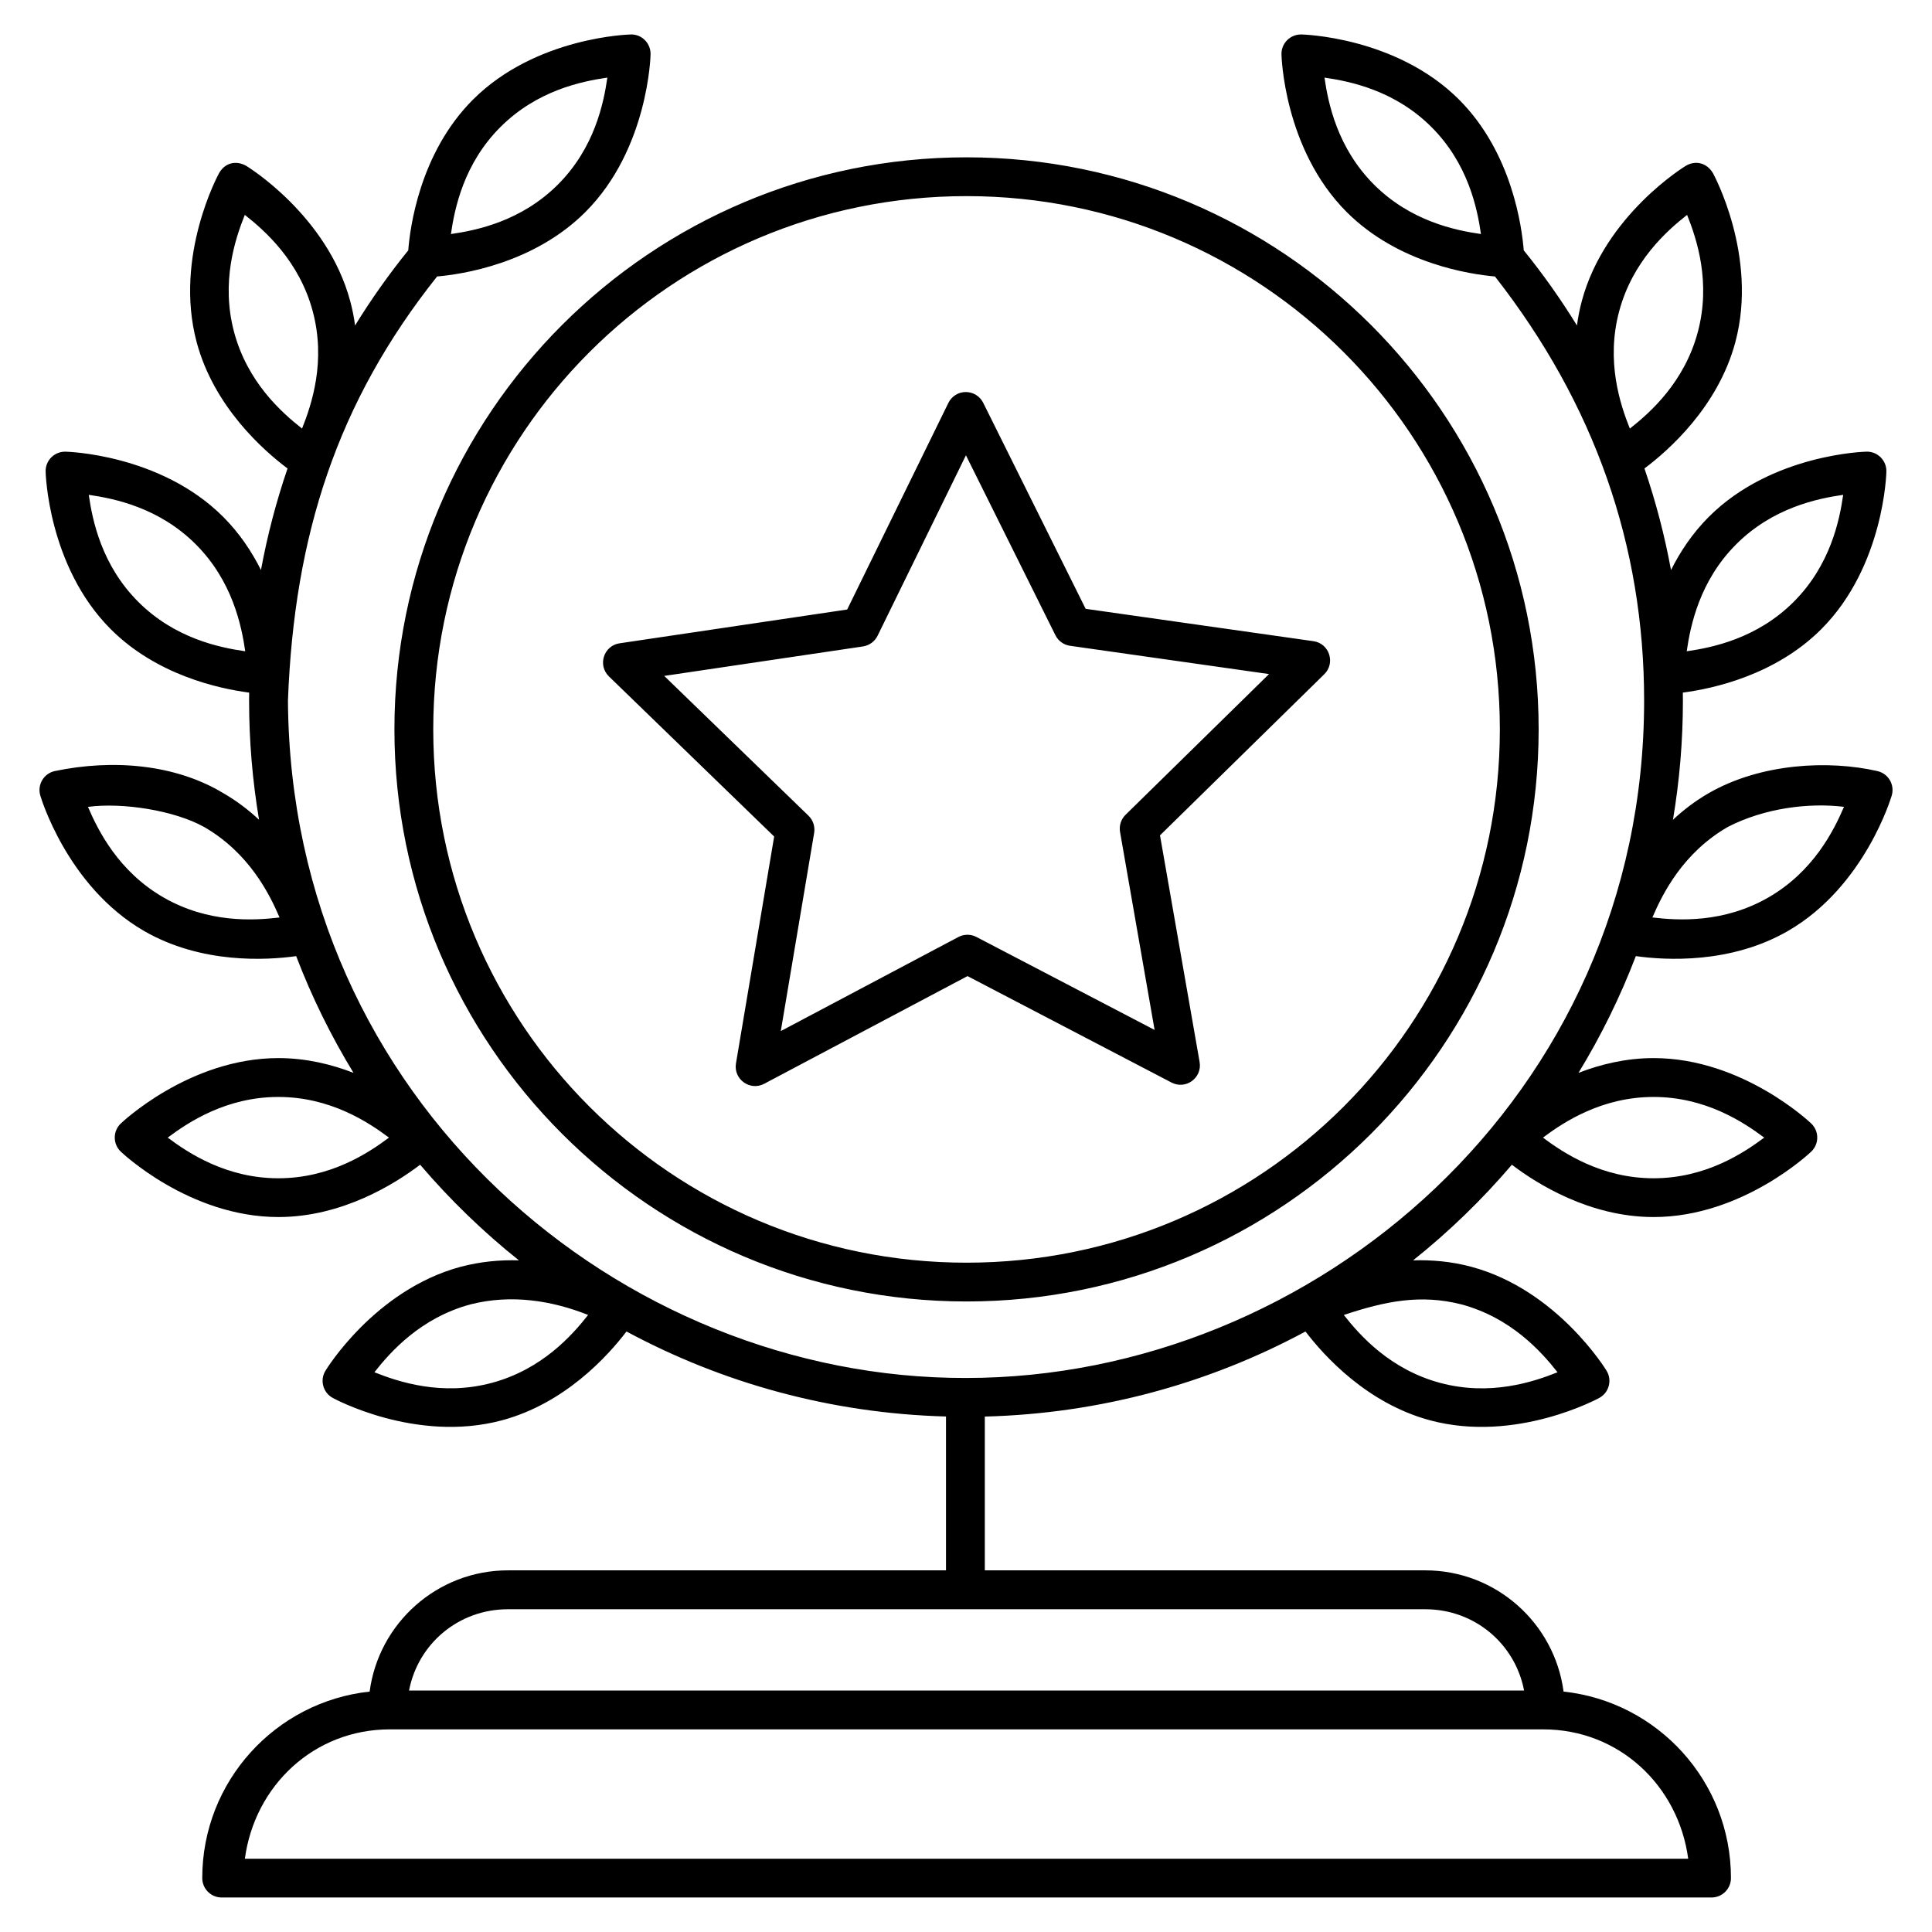 <?xml version="1.0" encoding="UTF-8"?>
<!-- Uploaded to: SVG Repo, www.svgrepo.com, Generator: SVG Repo Mixer Tools -->
<svg fill="#000000" width="800px" height="800px" version="1.1" viewBox="144 144 512 512" xmlns="http://www.w3.org/2000/svg">
 <path d="m311.28 153.13c-0.059 0-0.152 0-0.211 0.012 0 0-24.973 0.523-41.727 17.258-14.191 14.191-16.703 34.133-17.148 39.945-5.109 6.316-9.824 12.969-14.102 19.918-0.262-2.133-0.699-4.297-1.281-6.461-6.133-22.883-27.508-35.816-27.508-35.816-2.769-1.598-5.723-0.832-7.273 1.949 0 0-12.039 21.887-5.906 44.77 4.602 17.172 17.785 28.742 24.078 33.445-2.977 8.703-5.344 17.691-7.043 26.91-2.434-4.863-5.676-9.754-10.012-14.09-16.75-16.75-41.73-17.27-41.73-17.27-2.984-0.094-5.43 2.34-5.324 5.324 0 0 0.523 24.98 17.27 41.73 12.121 12.121 28.512 15.727 36.668 16.797-0.012 0.699-0.02 1.398-0.02 2.102 0 10.762 0.914 21.316 2.637 31.59-2.758-2.574-5.879-4.973-9.41-7.012-12.738-7.707-29.277-9.121-44.777-5.879-2.91 0.668-4.644 3.668-3.766 6.523 0 0 6.965 23.992 27.48 35.84 15.18 8.766 32.379 7.777 40.312 6.668 4.137 10.82 9.234 21.168 15.195 30.934-5.859-2.273-12.613-3.914-19.91-3.914-23.691 0-41.719 17.297-41.719 17.297-2.188 2.031-2.188 5.496 0 7.531 0 0 18.027 17.297 41.719 17.297 16.941 0 30.941-8.828 37.566-13.867 7.894 9.258 16.66 17.746 26.172 25.344-4.918-0.152-10.137 0.312-15.418 1.703-22.883 6.133-35.816 27.504-35.816 27.504-1.586 2.527-0.688 5.871 1.945 7.273 0 0 21.895 12.047 44.777 5.918 16.723-4.484 28.102-17.078 33.027-23.547 25.324 13.637 54.094 21.695 84.672 22.531v40.77h-116.08c-18.754 0-34.273 14.02-36.66 32.129-24.934 2.676-44.359 23.781-44.359 49.426 0 2.836 2.305 5.141 5.141 5.141h394.84c2.836 0 5.137-2.305 5.141-5.141 0-25.645-19.426-46.754-44.359-49.426-2.387-18.109-17.902-32.129-36.656-32.129h-116.72v-40.754c30.695-0.789 59.574-8.863 84.984-22.543 4.934 6.469 16.312 19.062 33.035 23.543 22.883 6.133 44.77-5.918 44.77-5.918 2.637-1.395 3.539-4.738 1.953-7.273 0 0-12.938-21.371-35.82-27.504-5.281-1.418-10.5-1.855-15.418-1.703 9.516-7.598 18.277-16.086 26.172-25.34 6.629 5.043 20.629 13.863 37.57 13.863 23.691 0 41.719-17.297 41.719-17.297 2.184-2.031 2.184-5.496 0-7.531 0 0-18.027-17.297-41.719-17.297-7.297 0-14.055 1.645-19.914 3.914 5.961-9.766 11.055-20.117 15.195-30.938 7.938 1.109 25.141 2.094 40.32-6.668 20.516-11.844 27.48-35.84 27.48-35.84 0.879-2.859-0.855-5.856-3.766-6.523-12.914-2.953-30.914-2.125-44.777 5.879-3.531 2.039-6.656 4.441-9.418 7.019 1.727-10.277 2.637-20.832 2.637-31.598 0-0.699-0.012-1.398-0.02-2.102 8.152-1.07 24.547-4.672 36.676-16.797 16.75-16.75 17.266-41.73 17.266-41.73 0.094-2.984-2.348-5.434-5.332-5.324 0 0-24.973 0.523-41.723 17.27-4.344 4.344-7.586 9.234-10.02 14.102-1.699-9.223-4.059-18.215-7.039-26.922 6.289-4.703 19.48-16.27 24.082-33.449 6.133-22.883-5.906-44.77-5.906-44.77-1.625-2.812-4.688-3.531-7.273-1.949 0 0-21.379 12.934-27.508 35.816-0.582 2.168-0.996 4.328-1.281 6.461-4.277-6.949-8.992-13.602-14.102-19.918-0.469-5.812-2.957-25.754-17.148-39.945-16.75-16.75-41.723-17.258-41.723-17.258-2.984-0.094-5.438 2.336-5.332 5.32 0 0 0.523 24.973 17.266 41.723 13.758 13.758 32.852 16.523 39.312 17.09 26.477 33.879 39.527 71.426 39.527 112.38 0 105.12-87.543 179.53-179.7 179.53-91.391 0.211-179.03-73.285-179.7-179.53 1.652-43.707 13.004-79.047 39.527-112.38 6.461-0.562 25.555-3.328 39.312-17.09 16.75-16.75 17.258-41.723 17.258-41.723 0.094-2.898-2.203-5.309-5.106-5.332zm-6.324 11.438c-0.984 6.832-3.406 18.645-13.105 28.344-9.703 9.703-21.523 12.133-28.352 13.113 0.984-6.828 3.406-18.648 13.113-28.352 9.703-9.703 21.512-12.121 28.344-13.105zm190.05 0c6.828 0.984 18.648 3.402 28.352 13.105s12.133 21.523 13.113 28.352c-6.828-0.984-18.648-3.406-28.352-13.113-9.703-9.703-12.133-21.516-13.113-28.344zm-94.859 21.125c-83.672 0-151.62 67.934-151.62 151.6 0 83.672 67.945 151.61 151.62 151.61s151.61-67.938 151.61-151.61-67.938-151.6-151.61-151.6zm0 10.281c78.113 0 141.33 63.211 141.33 141.32s-63.215 141.33-141.33 141.33-141.33-63.219-141.33-141.33c0-78.113 63.215-141.32 141.33-141.32zm-191.27 4.969c5.426 4.262 14.445 12.277 17.996 25.527 3.555 13.254-0.262 24.695-2.828 31.102-5.426-4.262-14.445-12.277-17.996-25.527-3.555-13.254 0.262-24.695 2.828-31.102zm382.22 0c2.566 6.406 6.375 17.848 2.828 31.102-3.555 13.254-12.57 21.27-17.996 25.535-2.566-6.402-6.379-17.848-2.828-31.109 3.555-13.254 12.57-21.262 17.996-25.527zm-191.1 46.949c-1.98-0.02-3.797 1.102-4.664 2.883l-26.82 54.754-60.312 8.953c-4.211 0.625-5.879 5.809-2.828 8.777l43.789 42.43-10.121 60.125c-0.703 4.199 3.715 7.394 7.481 5.398l53.883-28.535 54.055 28.207c3.777 1.977 8.184-1.242 7.449-5.445l-10.496-60.062 43.531-42.695c3.039-2.984 1.348-8.156-2.867-8.762l-60.371-8.578-27.145-54.594c-0.863-1.734-2.621-2.836-4.555-2.852zm-0.012 16.766 23.711 47.684c0.754 1.516 2.203 2.566 3.883 2.801l52.727 7.492-38.02 37.293c-1.207 1.188-1.754 2.891-1.461 4.555l9.156 52.461-47.215-24.637c-1.5-0.785-3.285-0.777-4.785 0.012l-47.062 24.93 8.84-52.52c0.262-1.668-0.262-3.371-1.488-4.547l-38.246-37.055 52.676-7.812c1.672-0.262 3.121-1.305 3.867-2.828zm-232.46 10.48c6.828 0.984 18.648 3.402 28.352 13.105 9.703 9.703 12.129 21.523 13.113 28.352-6.828-0.984-18.648-3.402-28.352-13.105-9.703-9.703-12.133-21.52-13.113-28.352zm464.94 0c-0.984 6.828-3.41 18.648-13.113 28.352-9.703 9.703-21.523 12.125-28.352 13.105 0.984-6.832 3.41-18.652 13.113-28.352 9.707-9.707 21.527-12.125 28.352-13.105zm-434.38 88.012c11.887 6.863 17.285 17.652 20 23.992-6.852 0.82-18.891 1.535-30.773-5.32-11.883-6.863-17.285-17.648-20-23.992 9.254-1.227 22.973 0.969 30.773 5.324zm434.59-5.324c-2.719 6.344-8.117 17.133-20 23.992-11.883 6.859-23.922 6.141-30.773 5.32 2.719-6.344 8.105-17.133 19.992-23.992 9.723-5.016 21.523-6.465 30.781-5.324zm-414.91 76.879c13.723 0 23.793 6.641 29.316 10.777-5.523 4.133-15.594 10.773-29.316 10.773-13.723 0-23.793-6.641-29.316-10.773 5.523-4.137 15.594-10.777 29.316-10.777zm364.45 0c13.723 0 23.793 6.641 29.316 10.777-5.523 4.133-15.594 10.773-29.316 10.773s-23.793-6.641-29.316-10.773c5.523-4.137 15.594-10.777 29.316-10.777zm-282.36 57.777c-4.262 5.426-12.273 14.445-25.527 17.996-13.254 3.555-24.699-0.262-31.105-2.816 4.262-5.422 12.27-14.449 25.527-18.004 10.73-2.707 21.465-1.02 31.109 2.82zm231.38-2.82c13.258 3.555 21.262 12.578 25.527 18.004-6.406 2.566-17.852 6.367-31.105 2.816-13.254-3.555-21.262-12.57-25.527-17.996 10.922-3.652 20.324-5.559 31.109-2.82zm-252.63 80.805h243.09c13.117 0 23.844 9.184 26.207 21.547h-295.5c2.363-12.367 13.094-21.547 26.211-21.547zm-31.297 31.836h305.68c20.109 0 35.816 14.945 38.406 34.289h-382.5c2.59-19.344 18.301-34.289 38.406-34.289z"/>
</svg>
